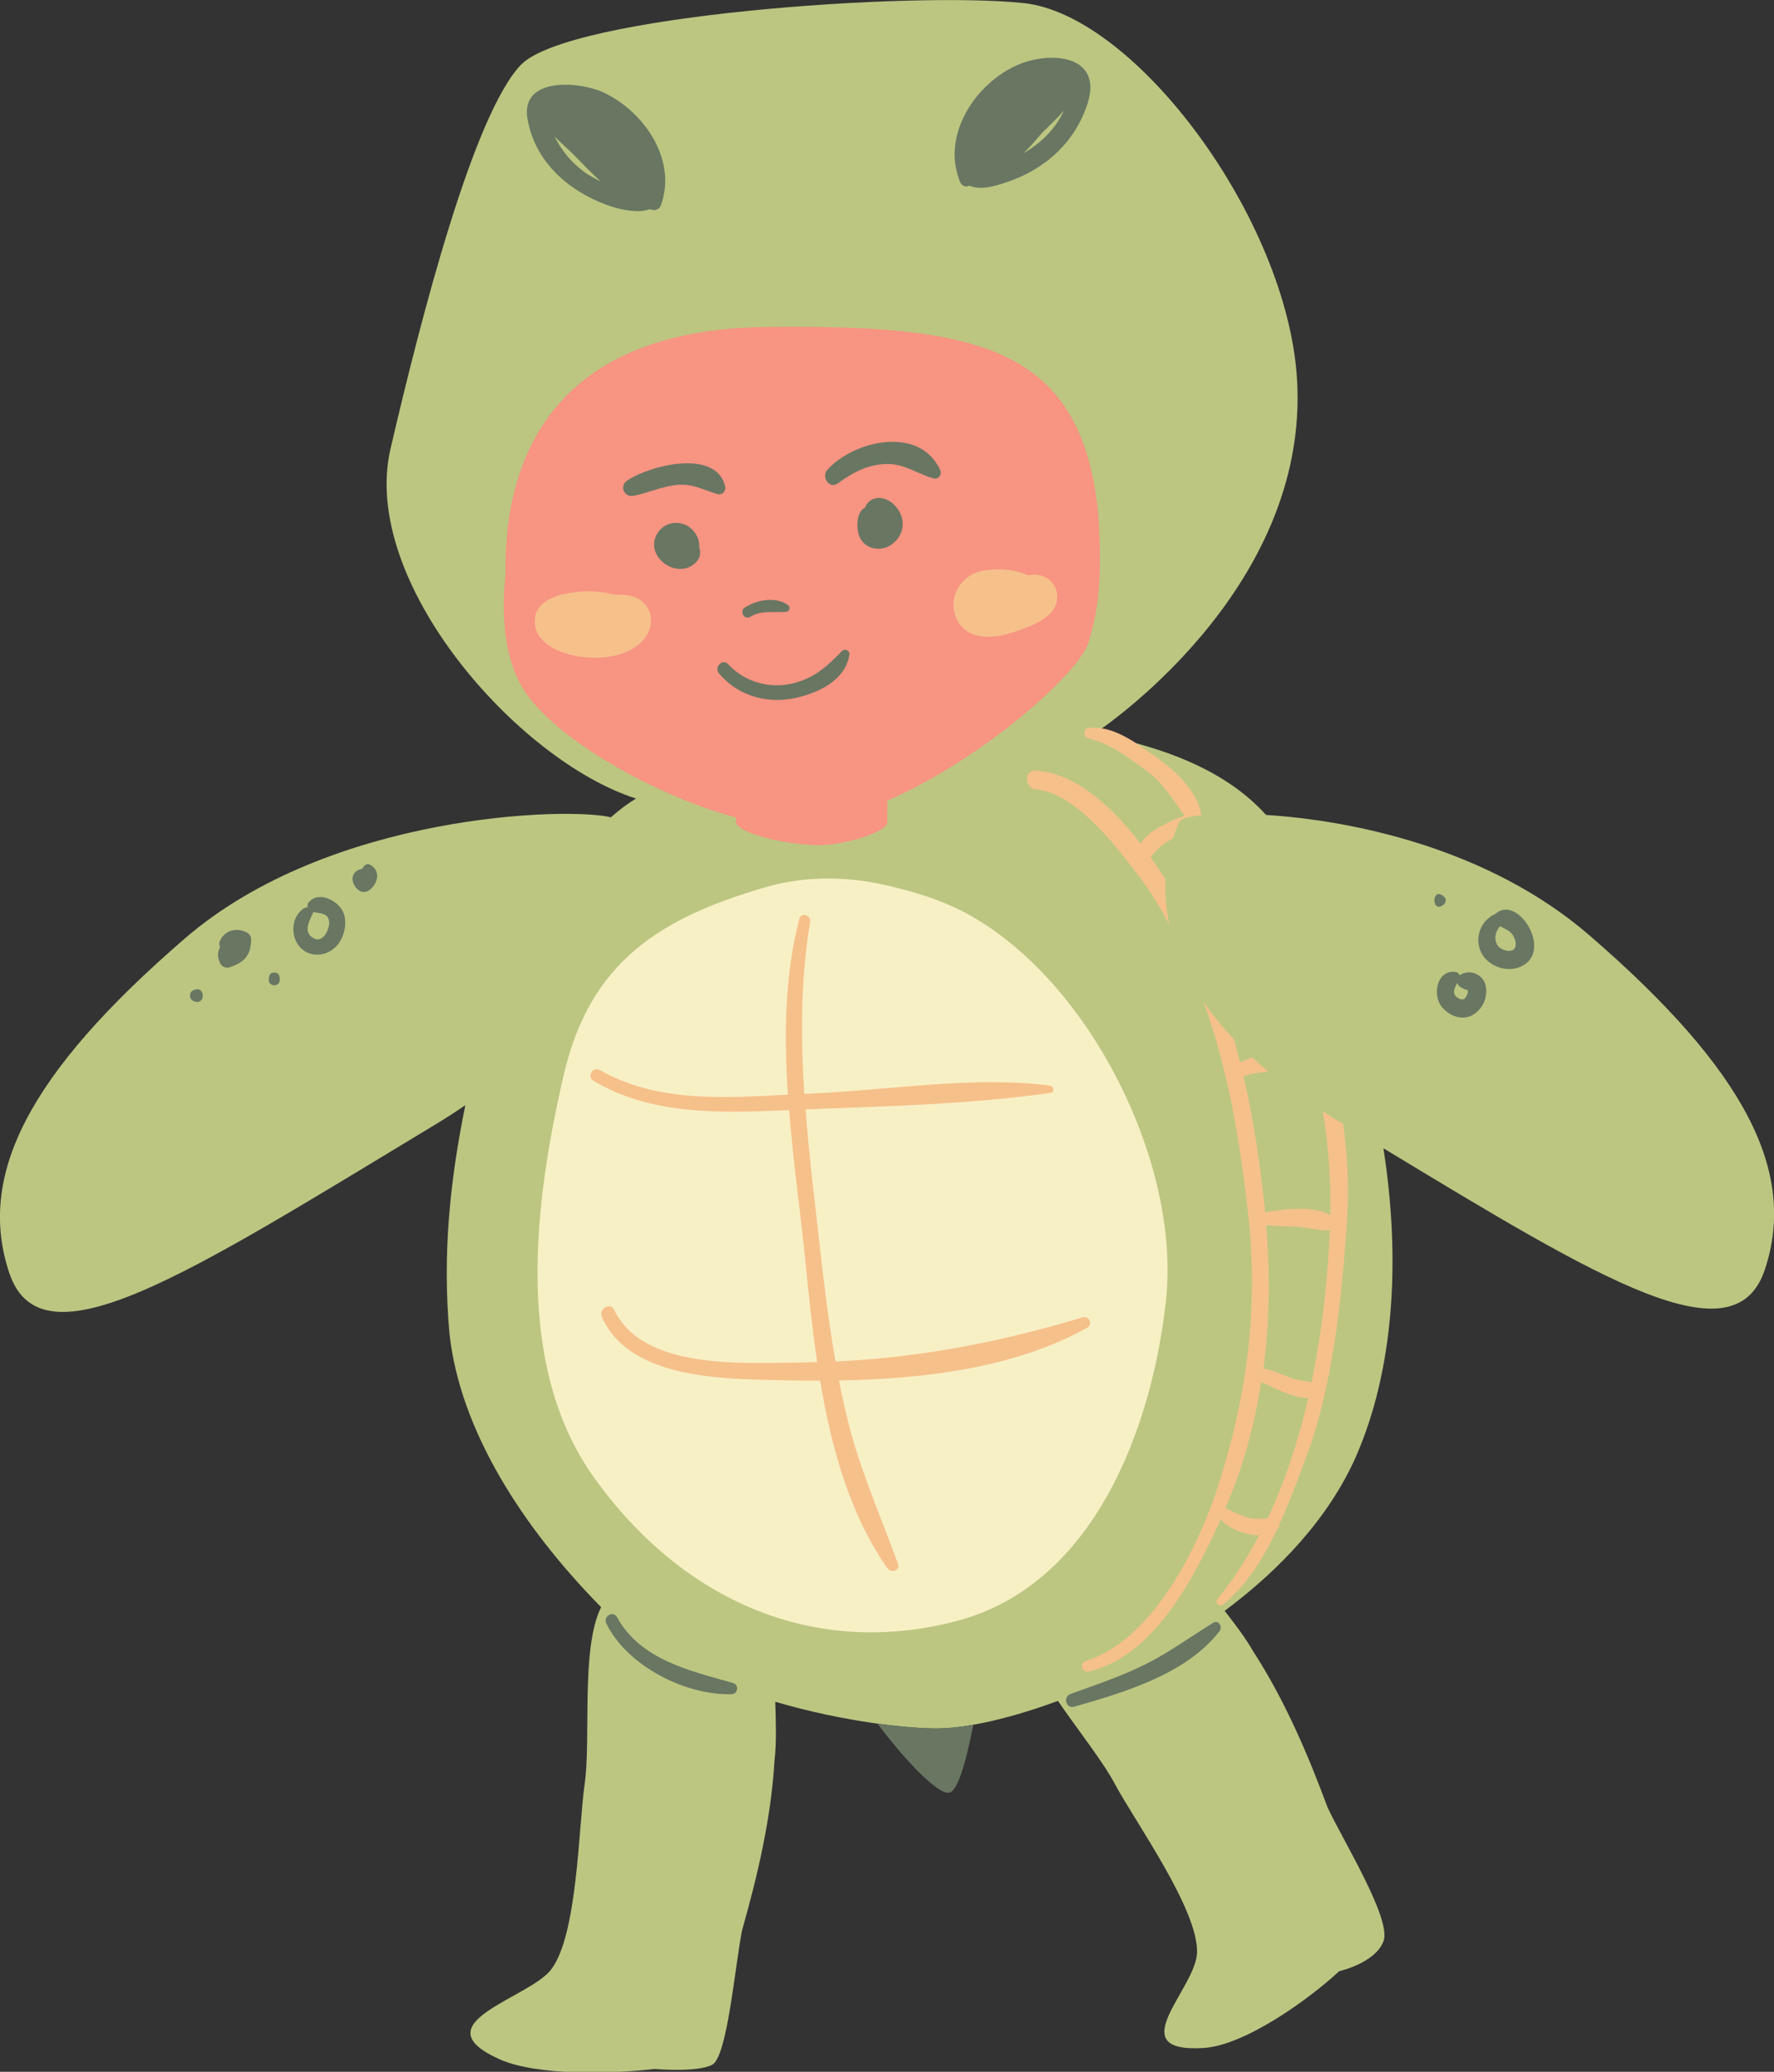 <?xml version="1.0" encoding="UTF-8"?><svg xmlns="http://www.w3.org/2000/svg" xmlns:xlink="http://www.w3.org/1999/xlink" height="112.0" preserveAspectRatio="xMidYMid meet" version="1.0" viewBox="0.0 0.0 95.9 112.0" width="95.9" zoomAndPan="magnify"><rect x="0.0" y="0.0" width="95.9" height="112.0" fill="#333333" stroke="none"/><defs><clipPath id="a"><path d="M 0 0 L 95.91 0 L 95.91 112.039 L 0 112.039 Z M 0 0"/></clipPath></defs><g><g clip-path="url(#a)" id="change1_1"><path d="M 85.902 50.547 C 80.488 45.875 73.156 44.352 68.441 44.055 C 65.699 41 61.289 40.117 59.188 39.641 C 59.188 39.641 70.844 32.039 70.113 20.469 C 69.57 11.797 61.383 0.82 55.348 0.168 C 49.316 -0.48 30.695 0.82 28.145 3.52 C 25.59 6.219 22.773 17.102 21.109 24.27 C 19.449 31.434 27.977 41.125 34.379 43.168 C 34.379 43.168 34.383 43.172 34.383 43.172 C 33.953 43.422 33.496 43.766 33.023 44.184 C 30.73 43.613 17.828 43.973 10 50.727 C 1.5 58.062 -1.25 63.562 0.5 68.812 C 2.25 74.062 10.25 68.812 23.5 60.812 C 24.09 60.457 24.633 60.102 25.156 59.746 C 24.332 63.781 23.906 67.801 24.297 72.078 C 24.867 77.379 28.316 82.621 32.441 86.828 C 32.457 86.848 32.477 86.863 32.496 86.883 C 31.371 89.137 31.977 94.059 31.59 96.559 C 31.273 98.891 31.207 104.594 29.809 106.449 C 28.664 108.027 22.629 109.359 27 111.32 C 29.07 112.25 33.227 112.102 35.379 111.848 C 35.379 111.848 37.695 112.051 38.504 111.617 C 39.316 111.18 39.727 106.328 40.113 104.359 C 40.98 101.316 41.691 98.227 41.871 95.16 C 41.988 94.133 41.938 93.062 41.91 91.996 C 45.703 93.113 49.242 93.457 50.742 93.438 C 52.281 93.418 54.598 92.906 57.191 91.949 C 58.324 93.598 59.645 95.25 60.289 96.48 C 61.414 98.555 64.734 103.184 64.711 105.508 C 64.723 107.457 60.516 110.977 65.043 110.715 C 67.309 110.586 70.809 108.039 72.395 106.562 C 72.395 106.562 74.336 106.129 74.789 104.945 C 75.242 103.766 72.629 99.543 71.773 97.723 C 70.672 94.754 69.414 91.844 67.742 89.266 C 67.309 88.508 66.758 87.797 66.203 87.082 C 69.195 84.852 71.816 82.074 73.289 78.77 C 75.395 73.973 75.711 67.98 74.785 62.074 C 86.613 69.238 93.762 73.562 95.406 68.633 C 97.152 63.383 94.402 57.883 85.902 50.547" fill="#bcc681"/></g><g id="change2_1"><path d="M 41.445 47.945 C 35.691 49.609 31.891 51.984 30.473 58.117 C 28.891 64.949 27.746 73.785 32.117 79.883 C 36.957 86.633 44.102 89.633 51.707 87.633 C 59.148 85.68 62.262 77.207 63.027 70.344 C 63.852 62.953 58.953 53.055 52.312 49.414 C 50.902 48.641 49.277 48.16 47.723 47.816 C 45.73 47.379 43.645 47.367 41.668 47.883 C 41.594 47.902 41.52 47.926 41.445 47.945" fill="#f8f0c5"/></g><g id="change3_1"><path d="M 59.398 28.105 C 58.625 18.711 52.926 17.551 41.453 17.676 C 29.977 17.801 27.23 24.672 27.324 31.062 C 27.324 31.383 26.734 35.16 28.523 37.602 C 30.484 40.273 35.809 43.133 39.781 44.199 C 39.781 44.293 39.785 44.387 39.793 44.465 C 39.832 44.91 41.762 45.574 43.988 45.684 C 45.656 45.762 47.969 44.945 47.969 44.465 C 47.969 44.078 47.969 43.664 47.969 43.285 C 53.23 40.977 58.336 36.363 58.836 34.75 C 59.516 32.57 59.523 30.758 59.398 28.105" fill="#f79482"/></g><g id="change4_1"><path d="M 47.441 93.184 C 48.781 94.984 50.75 97.125 51.352 96.902 C 51.84 96.723 52.293 94.914 52.613 93.246 C 51.91 93.363 51.281 93.426 50.742 93.434 C 50.031 93.445 48.871 93.375 47.441 93.184" fill="#697662"/></g><g id="change4_2"><path d="M 40.559 33.344 C 41.191 32.969 41.809 33.133 42.488 33.074 C 42.691 33.059 42.754 32.82 42.59 32.703 C 41.926 32.234 40.902 32.426 40.266 32.844 C 39.957 33.047 40.234 33.535 40.559 33.344" fill="#697662"/></g><g id="change4_3"><path d="M 34.242 26.805 C 35.004 26.656 35.715 26.324 36.492 26.223 C 37.387 26.105 37.977 26.469 38.785 26.711 C 39.043 26.785 39.262 26.539 39.203 26.293 C 38.703 24.219 35.066 25.18 33.898 25.984 C 33.473 26.277 33.738 26.902 34.242 26.805" fill="#697662"/></g><g id="change4_4"><path d="M 45.281 26.137 C 46.125 25.535 46.922 25.09 47.98 25.082 C 48.887 25.074 49.629 25.629 50.461 25.859 C 50.75 25.938 50.934 25.637 50.82 25.395 C 49.688 22.98 46.137 23.82 44.719 25.406 C 44.387 25.781 44.832 26.457 45.281 26.137" fill="#697662"/></g><g id="change4_5"><path d="M 45.516 35.191 C 44.727 36.016 44.066 36.625 42.93 36.926 C 41.641 37.266 40.266 36.883 39.367 35.91 C 39.059 35.574 38.586 36.066 38.871 36.406 C 39.844 37.57 41.355 38.039 42.84 37.762 C 44.109 37.527 45.746 36.812 45.914 35.359 C 45.938 35.148 45.645 35.055 45.516 35.191" fill="#697662"/></g><g id="change4_6"><path d="M 35.602 28.738 C 34.684 29.984 36.566 31.426 37.605 30.418 C 37.867 30.168 37.891 29.859 37.797 29.566 C 37.824 29.246 37.688 28.895 37.414 28.621 C 36.902 28.105 36.027 28.156 35.602 28.738" fill="#697662"/></g><g id="change4_7"><path d="M 48.27 27.227 C 47.797 26.809 47.059 26.766 46.77 27.418 C 46.766 27.426 46.766 27.434 46.762 27.441 C 46.723 27.469 46.684 27.48 46.645 27.516 C 46.328 27.812 46.316 28.355 46.383 28.746 C 46.543 29.68 47.621 29.93 48.289 29.367 C 49 28.773 48.941 27.82 48.27 27.227" fill="#697662"/></g><g id="change4_8"><path d="M 32.434 9.785 C 31.34 9.293 30.496 8.426 29.977 7.367 C 30.281 7.695 30.633 7.992 30.922 8.273 C 31.469 8.812 31.938 9.344 32.469 9.797 C 32.461 9.797 32.441 9.789 32.434 9.785 Z M 35.145 11.301 C 35.32 11.414 35.629 11.352 35.719 11.117 C 36.625 8.66 34.844 6.078 32.695 5.031 C 31.371 4.383 28.113 4.125 28.516 6.426 C 28.91 8.719 30.68 10.289 32.777 11.07 C 33.527 11.352 34.527 11.547 35.145 11.301" fill="#697662"/></g><g id="change4_9"><path d="M 55.324 8.285 C 55.617 8.004 55.887 7.711 56.121 7.422 C 56.41 7.066 57.035 6.535 57.512 5.973 C 57.082 6.957 56.246 7.758 55.324 8.285 Z M 55.016 3.508 C 52.73 4.5 50.859 7.32 51.902 9.836 C 52 10.074 52.23 10.121 52.398 10.039 C 53.023 10.297 53.754 10.07 54.371 9.867 C 56.473 9.176 58.125 7.707 58.801 5.566 C 59.613 2.98 56.801 2.734 55.016 3.508" fill="#697662"/></g><g id="change4_10"><path d="M 13.25 50.363 C 12.715 50.141 12.125 50.32 11.883 50.875 C 11.84 50.977 11.844 51.105 11.895 51.203 C 11.734 51.512 11.758 51.785 11.914 52.098 C 11.992 52.262 12.223 52.352 12.398 52.297 C 13.207 52.031 13.555 51.66 13.578 50.793 C 13.582 50.578 13.434 50.441 13.25 50.363" fill="#697662"/></g><g id="change4_11"><path d="M 10.555 53.496 C 10.535 53.504 10.52 53.508 10.5 53.512 C 10.195 53.605 10.195 54.039 10.5 54.133 C 10.52 54.137 10.535 54.141 10.555 54.148 C 11.098 54.312 11.098 53.332 10.555 53.496" fill="#697662"/></g><g id="change4_12"><path d="M 17.629 50.453 C 17.5 50.68 17.262 50.871 16.996 50.742 C 16.328 50.422 16.738 49.77 16.945 49.301 C 17.227 49.379 17.57 49.344 17.727 49.609 C 17.875 49.859 17.758 50.223 17.629 50.453 Z M 16.691 48.777 C 16.617 48.859 16.609 48.953 16.633 49.039 C 16.398 49.059 16.18 49.285 16.051 49.5 C 15.773 49.957 15.805 50.582 16.082 51.023 C 16.531 51.734 17.461 51.777 18.059 51.27 C 18.555 50.848 18.781 50.055 18.602 49.438 C 18.406 48.746 17.25 48.105 16.691 48.777" fill="#697662"/></g><g id="change4_13"><path d="M 14.551 52.777 C 14.547 52.816 14.539 52.855 14.531 52.895 C 14.453 53.387 15.203 53.387 15.121 52.895 C 15.113 52.855 15.109 52.816 15.102 52.777 C 15.059 52.504 14.598 52.504 14.551 52.777" fill="#697662"/></g><g id="change4_14"><path d="M 20.086 46.793 C 19.828 46.617 19.691 46.766 19.586 46.965 C 18.98 47.062 18.891 47.684 19.348 48.09 C 19.551 48.273 19.801 48.258 20.004 48.09 C 20.41 47.762 20.586 47.137 20.086 46.793" fill="#697662"/></g><g id="change4_15"><path d="M 81.867 51.281 C 81.668 51.539 81.133 51.352 80.977 51.133 C 80.742 50.801 80.828 50.348 81.094 50.074 C 81.332 50.207 81.598 50.289 81.766 50.531 C 81.891 50.707 82.027 51.082 81.867 51.281 Z M 80.844 49.398 C 80.844 49.398 80.844 49.402 80.84 49.402 C 80.109 49.727 79.73 50.559 80.004 51.336 C 80.301 52.18 81.371 52.609 82.188 52.266 C 84.02 51.484 82.059 48.312 80.844 49.398" fill="#697662"/></g><g id="change4_16"><path d="M 77.977 48.945 C 77.992 48.938 78.008 48.926 78.023 48.918 C 78.199 48.793 78.199 48.559 78.023 48.438 C 78.008 48.426 77.992 48.418 77.977 48.406 C 77.398 48.012 77.398 49.34 77.977 48.945" fill="#697662"/></g><g id="change4_17"><path d="M 79.23 53.922 C 79.156 54.035 79.023 54.055 78.91 54 C 78.438 53.773 78.609 53.453 78.781 53.133 C 78.812 53.223 78.863 53.305 78.941 53.355 C 78.992 53.395 79.363 53.574 79.336 53.504 C 79.387 53.633 79.32 53.785 79.23 53.922 Z M 78.902 52.73 C 78.875 52.633 78.797 52.559 78.668 52.543 C 77.648 52.43 77.418 53.832 77.961 54.457 C 78.406 54.969 79.125 55.219 79.723 54.797 C 80.199 54.457 80.43 53.867 80.316 53.297 C 80.191 52.664 79.406 52.348 78.902 52.73" fill="#697662"/></g><g id="change4_18"><path d="M 39.629 90.984 C 37.281 90.309 34.648 89.75 33.355 87.426 C 33.145 87.043 32.59 87.379 32.777 87.766 C 33.906 90.062 37.027 91.648 39.547 91.59 C 39.895 91.582 39.969 91.082 39.629 90.984" fill="#697662"/></g><g id="change4_19"><path d="M 65.578 87.73 C 64.41 88.449 63.316 89.25 62.094 89.883 C 60.754 90.574 59.297 91.062 57.879 91.57 C 57.449 91.723 57.617 92.391 58.07 92.262 C 60.789 91.484 64.121 90.508 65.926 88.18 C 66.109 87.938 65.879 87.547 65.578 87.73" fill="#697662"/></g><g id="change5_1"><path d="M 31.91 34.145 C 31.922 34.145 31.922 34.145 31.93 34.145 C 31.93 34.145 31.93 34.156 31.941 34.156 C 31.93 34.145 31.91 34.145 31.91 34.145 Z M 34.031 32.195 C 33.762 32.145 33.5 32.145 33.242 32.156 C 32.391 31.906 31.453 31.914 30.562 32.094 C 29.93 32.227 29.082 32.574 28.941 33.285 C 28.762 34.164 29.32 34.766 30.07 35.125 C 31.5 35.805 34.172 35.805 35.012 34.246 C 35.492 33.363 34.992 32.375 34.031 32.195" fill="#f6c08b"/></g><g id="change5_2"><path d="M 53.832 33.164 C 53.832 33.164 53.832 33.164 53.82 33.156 L 53.832 33.156 Z M 55.98 31.066 C 55.863 31.066 55.723 31.074 55.59 31.105 C 54.801 30.766 53.98 30.695 53.121 30.855 C 51.883 31.086 51.172 32.395 51.75 33.535 C 52.281 34.543 53.512 34.543 54.461 34.273 C 55.18 34.066 56.312 33.695 56.832 33.105 C 57.512 32.305 57.062 31.125 55.98 31.066" fill="#f6c08b"/></g><g id="change5_3"><path d="M 61.633 47.453 C 62.223 48.246 62.75 49.094 63.211 49.977 C 63.023 49.086 62.973 48.273 63.012 47.566 C 62.762 47.156 62.492 46.746 62.203 46.336 C 62.531 45.926 62.84 45.613 63.359 45.355 C 63.371 45.344 63.383 45.344 63.402 45.344 C 63.59 44.727 63.781 44.387 63.781 44.387 C 63.84 44.254 64.262 44.145 64.949 44.074 C 64.77 42.844 63.621 41.734 62.68 41.066 C 61.621 40.305 60.203 39.156 58.82 39.363 C 58.543 39.414 58.562 39.855 58.82 39.914 C 60.023 40.195 60.953 40.926 61.93 41.625 C 62.902 42.324 63.402 43.227 64.043 44.113 C 63.582 44.215 63.07 44.516 62.781 44.656 C 62.371 44.863 61.922 45.195 61.66 45.605 C 60.07 43.543 58.113 41.805 56.012 41.656 C 55.352 41.605 55.363 42.625 56.012 42.676 C 58.191 42.863 60.43 45.875 61.633 47.453 Z M 70.902 74.723 C 70.562 74.664 70.211 74.633 69.871 74.516 C 69.352 74.344 68.852 74.086 68.301 73.984 C 68.641 71.426 68.66 68.824 68.449 66.234 C 68.922 66.285 69.402 66.293 69.883 66.305 C 70.551 66.324 71.23 66.535 71.891 66.516 C 71.77 69.133 71.48 71.953 70.902 74.723 Z M 68.52 82.094 C 68.23 82.094 67.93 82.125 67.652 82.086 C 67.121 82.004 66.723 81.734 66.242 81.535 C 67.191 79.336 67.82 77.043 68.18 74.703 C 68.891 75.016 69.891 75.594 70.723 75.574 C 70.199 77.836 69.492 80.043 68.52 82.094 Z M 72.602 60.754 C 72.531 60.715 72.473 60.676 72.402 60.633 C 72.09 60.453 71.801 60.266 71.512 60.074 C 71.82 61.965 71.949 63.844 71.91 65.684 C 70.973 65.164 69.441 65.355 68.391 65.535 C 68.391 65.496 68.391 65.453 68.383 65.414 C 68.133 62.973 67.77 60.543 67.223 58.164 C 67.68 58.035 68.133 57.965 68.57 57.934 C 68.262 57.676 67.973 57.426 67.699 57.164 C 67.449 57.246 67.23 57.336 67.043 57.434 C 66.93 57.016 66.82 56.594 66.711 56.184 C 66.062 55.504 65.52 54.824 65.062 54.164 C 66.383 57.773 67.012 61.625 67.449 65.414 C 68.051 70.543 67.449 75.312 65.883 80.223 C 64.812 83.605 62.332 88.645 58.703 89.793 C 58.332 89.902 58.48 90.453 58.863 90.363 C 62.43 89.516 64.59 85.215 65.992 82.133 C 66.41 82.625 67.312 82.996 68.07 82.996 C 67.422 84.223 66.68 85.383 65.82 86.434 C 65.652 86.652 65.91 86.902 66.121 86.734 C 67.402 85.695 68.32 84.203 69.062 82.625 C 69.082 82.605 69.109 82.594 69.133 82.562 C 69.16 82.523 69.172 82.465 69.16 82.402 C 69.699 81.223 70.152 80.004 70.57 78.883 C 72.062 74.926 72.531 70.254 72.812 66.043 C 72.941 64.195 72.852 62.453 72.602 60.754" fill="#f6c08b"/></g><g id="change5_4"><path d="M 45.969 77.328 C 45.73 76.434 45.531 75.535 45.355 74.625 C 49.973 74.547 54.844 73.961 58.781 71.773 C 59.086 71.605 58.879 71.109 58.543 71.211 C 54.102 72.547 49.754 73.391 45.168 73.602 C 44.844 71.758 44.605 69.895 44.395 68.043 C 44.094 65.383 43.754 62.68 43.547 59.973 C 47.961 59.801 52.441 59.703 56.801 59.078 C 57.047 59.043 56.949 58.711 56.75 58.684 C 52.516 58.156 48.074 58.938 43.824 59.117 C 43.711 59.121 43.594 59.129 43.48 59.133 C 43.281 56.02 43.285 52.902 43.793 49.844 C 43.855 49.461 43.305 49.293 43.207 49.68 C 42.422 52.727 42.375 55.949 42.594 59.176 C 39.145 59.363 35.496 59.605 32.418 57.844 C 32.043 57.629 31.707 58.203 32.082 58.426 C 35.188 60.285 38.891 60.172 42.395 60.023 C 42.48 60.02 42.57 60.016 42.656 60.012 C 42.875 62.734 43.258 65.445 43.523 68.043 C 43.703 69.824 43.891 71.723 44.176 73.633 C 43.891 73.641 43.609 73.652 43.324 73.656 C 40.285 73.68 34.762 74.09 33.207 70.816 C 32.992 70.363 32.34 70.758 32.539 71.207 C 34.004 74.469 38.832 74.535 41.863 74.609 C 42.672 74.629 43.496 74.641 44.332 74.637 C 44.945 78.293 45.957 81.922 47.98 84.789 C 48.172 85.059 48.672 84.902 48.547 84.551 C 47.68 82.129 46.641 79.82 45.969 77.328" fill="#f6c08b"/></g></g></svg>
